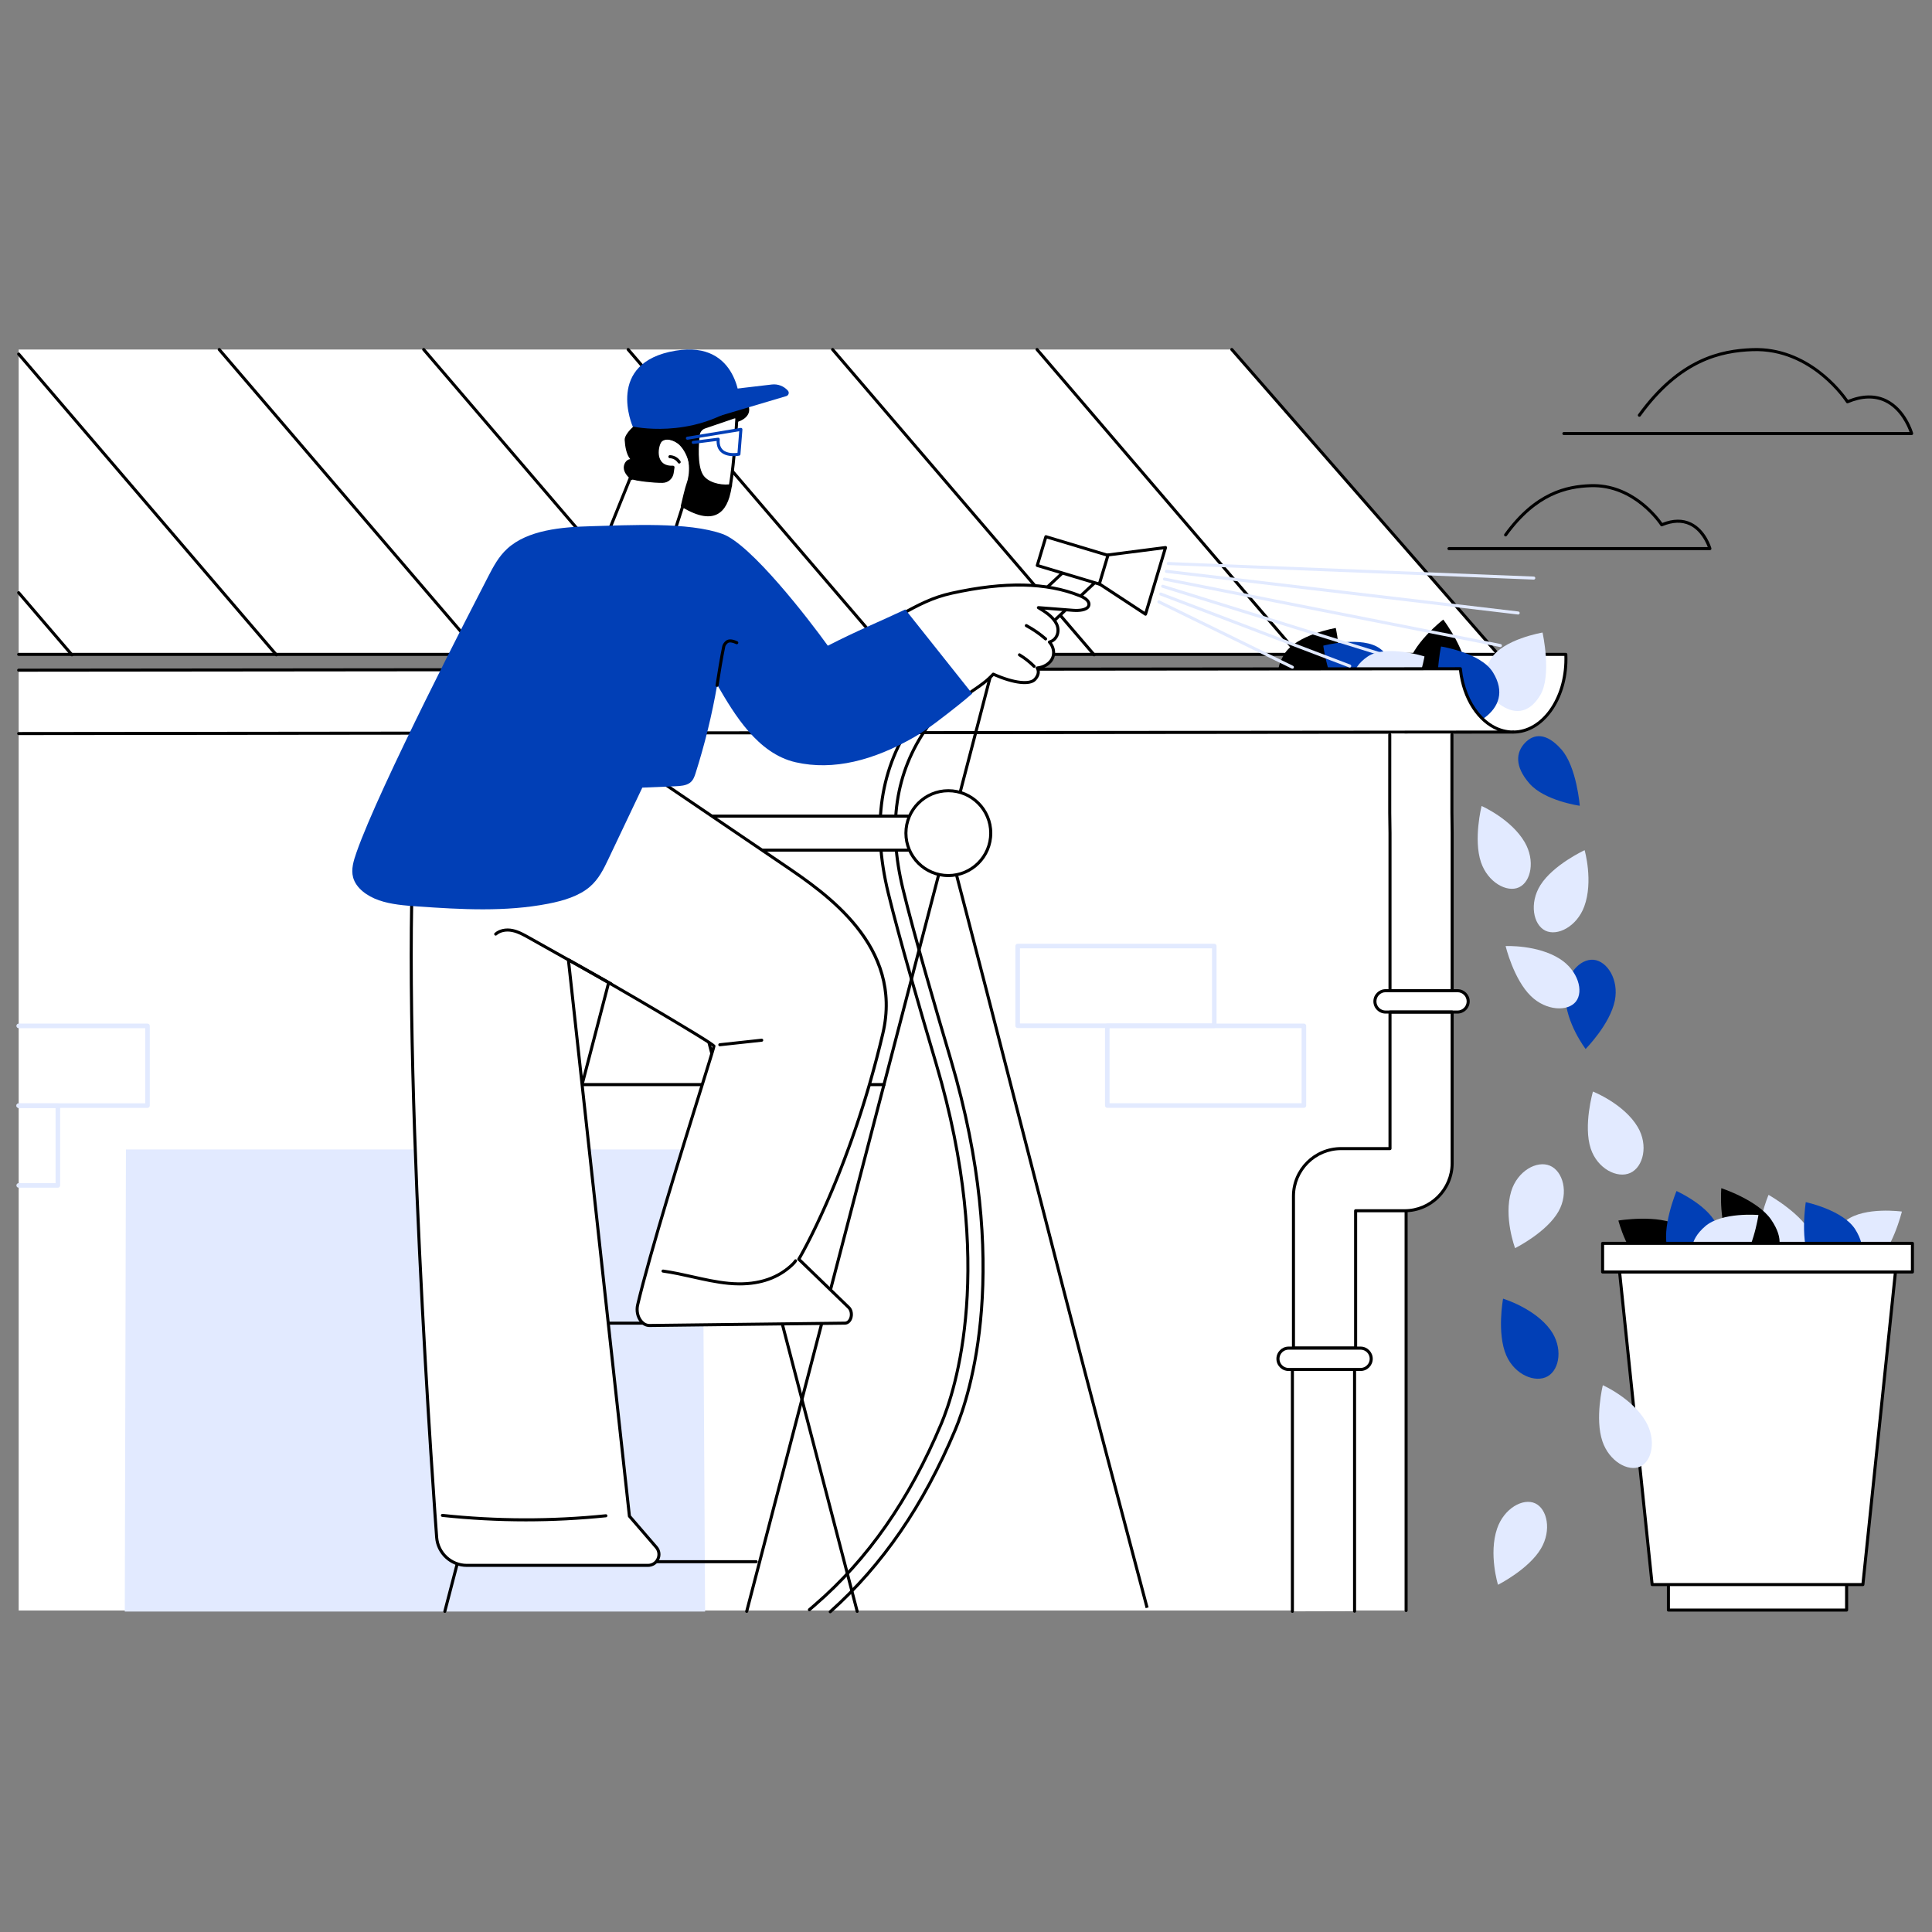<svg xmlns="http://www.w3.org/2000/svg" xmlns:xlink="http://www.w3.org/1999/xlink" width="500" zoomAndPan="magnify" viewBox="0 0 375 375" height="500" preserveAspectRatio="xMidYMid meet" version="1.0"><rect x="0" y="0" width="375" height="375" fill="#808080" stroke="none"/><defs><clipPath id="4c38807074"><path d="M 311 241 L 371.434 241 L 371.434 247 L 311 247 Z M 311 241 " clip-rule="nonzero"/></clipPath><clipPath id="b8de420020"><path d="M 310 241 L 371.434 241 L 371.434 248 L 310 248 Z M 310 241 " clip-rule="nonzero"/></clipPath><clipPath id="7a4e1e91f9"><path d="M 3.184 142 L 273 142 L 273 313 L 3.184 313 Z M 3.184 142 " clip-rule="nonzero"/></clipPath><clipPath id="28ae1305f4"><path d="M 3.184 214 L 12 214 L 12 231 L 3.184 231 Z M 3.184 214 " clip-rule="nonzero"/></clipPath><clipPath id="f0573b27ea"><path d="M 3.184 198 L 30 198 L 30 216 L 3.184 216 Z M 3.184 198 " clip-rule="nonzero"/></clipPath><clipPath id="a52a288408"><path d="M 3.184 67 L 292 67 L 292 128 L 3.184 128 Z M 3.184 67 " clip-rule="nonzero"/></clipPath><clipPath id="147bd4234d"><path d="M 3.184 68 L 54 68 L 54 128 L 3.184 128 Z M 3.184 68 " clip-rule="nonzero"/></clipPath><clipPath id="c6eea149bd"><path d="M 3.184 114 L 15 114 L 15 128 L 3.184 128 Z M 3.184 114 " clip-rule="nonzero"/></clipPath><clipPath id="a38832dd27"><path d="M 3.184 126 L 305 126 L 305 143 L 3.184 143 Z M 3.184 126 " clip-rule="nonzero"/></clipPath><clipPath id="5520f322bb"><path d="M 3.184 129 L 294 129 L 294 143 L 3.184 143 Z M 3.184 129 " clip-rule="nonzero"/></clipPath><clipPath id="122c3597bc"><path d="M 156 122 L 197 122 L 197 313.465 L 156 313.465 Z M 156 122 " clip-rule="nonzero"/></clipPath><clipPath id="c9b9c13f36"><path d="M 144 129 L 194 129 L 194 313.465 L 144 313.465 Z M 144 129 " clip-rule="nonzero"/></clipPath><clipPath id="a42c90c7d9"><path d="M 86 138 L 132 138 L 132 313.465 L 86 313.465 Z M 86 138 " clip-rule="nonzero"/></clipPath><clipPath id="d3ecfec22a"><path d="M 129 172 L 167 172 L 167 313.465 L 129 313.465 Z M 129 172 " clip-rule="nonzero"/></clipPath><clipPath id="e35041f990"><path d="M 250 265 L 264 265 L 264 313.465 L 250 313.465 Z M 250 265 " clip-rule="nonzero"/></clipPath><clipPath id="e30de1b2e0"><path d="M 303 67 L 371.434 67 L 371.434 85 L 303 85 Z M 303 67 " clip-rule="nonzero"/></clipPath></defs><path fill="#e2eaff" d="M 363.672 245.539 C 360.078 248.207 357.598 247.223 356.141 244.82 C 354.684 242.418 354.801 239.508 358.395 236.84 C 361.988 234.176 369.156 235.164 369.156 235.164 C 369.156 235.164 367.266 242.871 363.672 245.539 " fill-opacity="1" fill-rule="nonzero"/><path fill="#e2eaff" d="M 351.797 239.988 C 353.398 244.168 351.785 246.293 349.078 247.051 C 346.371 247.809 343.602 246.914 342 242.734 C 340.395 238.559 343.277 231.922 343.277 231.922 C 343.277 231.922 350.191 235.812 351.797 239.988 " fill-opacity="1" fill-rule="nonzero"/><path fill="#000000" d="M 325.855 237.926 C 329.695 240.223 329.723 242.918 328.039 245.219 C 326.355 247.52 323.602 248.555 319.762 246.258 C 315.918 243.961 314.129 236.902 314.129 236.902 C 314.129 236.902 322.016 235.629 325.855 237.926 " fill-opacity="1" fill-rule="nonzero"/><path fill="#000000" d="M 343.793 236.754 C 346.375 240.562 345.586 243.039 343.457 244.402 C 341.328 245.766 338.672 245.496 336.09 241.688 C 333.504 237.883 334.105 230.625 334.105 230.625 C 334.105 230.625 341.207 232.949 343.793 236.754 " fill-opacity="1" fill-rule="nonzero"/><path fill="#013fb6" d="M 333.398 238.215 C 334.801 242.293 333.145 244.742 330.48 245.941 C 327.816 247.145 325.148 246.645 323.746 242.566 C 322.348 238.488 325.41 231.176 325.41 231.176 C 325.41 231.176 332 234.133 333.398 238.215 " fill-opacity="1" fill-rule="nonzero"/><path fill="#e2eaff" d="M 336.93 246.316 C 333.676 249.117 331.168 248.27 329.527 245.977 C 327.887 243.684 327.734 240.812 330.988 238.012 C 334.242 235.211 341.312 235.832 341.312 235.832 C 341.312 235.832 340.184 243.516 336.93 246.316 " fill-opacity="1" fill-rule="nonzero"/><path fill="#013fb6" d="M 360.121 238.648 C 362.492 242.438 361.445 245.266 359.09 247.062 C 356.738 248.859 353.973 248.945 351.602 245.156 C 349.23 241.367 350.5 233.336 350.5 233.336 C 350.5 233.336 357.75 234.859 360.121 238.648 " fill-opacity="1" fill-rule="nonzero"/><path fill="#ffffff" d="M 358.426 312.516 L 323.84 312.516 L 323.84 304.445 L 358.426 304.445 L 358.426 312.516 " fill-opacity="1" fill-rule="nonzero"/><path fill="#000000" d="M 324.133 312.219 L 358.129 312.219 L 358.129 304.738 L 324.133 304.738 Z M 358.426 312.809 L 323.84 312.809 C 323.676 312.809 323.543 312.676 323.543 312.516 L 323.543 304.445 C 323.543 304.281 323.676 304.148 323.84 304.148 L 358.426 304.148 C 358.59 304.148 358.723 304.281 358.723 304.445 L 358.723 312.516 C 358.723 312.676 358.59 312.809 358.426 312.809 " fill-opacity="1" fill-rule="nonzero"/><path fill="#ffffff" d="M 367.906 246.891 L 314.359 246.891 L 320.68 307.562 L 361.586 307.562 L 367.906 246.891 " fill-opacity="1" fill-rule="nonzero"/><path fill="#000000" d="M 320.945 307.27 L 361.32 307.27 L 367.574 247.188 L 314.688 247.188 Z M 361.586 307.859 L 320.68 307.859 C 320.527 307.859 320.402 307.746 320.387 307.594 L 314.066 246.922 C 314.059 246.84 314.086 246.754 314.141 246.695 C 314.199 246.629 314.277 246.594 314.359 246.594 L 367.906 246.594 C 367.988 246.594 368.066 246.629 368.125 246.695 C 368.18 246.754 368.207 246.84 368.199 246.922 L 361.879 307.594 C 361.863 307.746 361.738 307.859 361.586 307.859 " fill-opacity="1" fill-rule="nonzero"/><g clip-path="url(#4c38807074)"><path fill="#ffffff" d="M 371.199 246.891 L 311.066 246.891 L 311.066 241.34 L 371.199 241.34 L 371.199 246.891 " fill-opacity="1" fill-rule="nonzero"/></g><g clip-path="url(#b8de420020)"><path fill="#000000" d="M 311.359 246.594 L 370.906 246.594 L 370.906 241.633 L 311.359 241.633 Z M 371.199 247.188 L 311.066 247.188 C 310.902 247.188 310.77 247.055 310.77 246.891 L 310.77 241.34 C 310.77 241.176 310.902 241.043 311.066 241.043 L 371.199 241.043 C 371.363 241.043 371.496 241.176 371.496 241.34 L 371.496 246.891 C 371.496 247.055 371.363 247.188 371.199 247.188 " fill-opacity="1" fill-rule="nonzero"/></g><g clip-path="url(#7a4e1e91f9)"><path fill="#ffffff" d="M 272.922 312.598 L 3.625 312.598 L 3.625 142.383 L 272.922 142.383 L 272.922 312.598 " fill-opacity="1" fill-rule="nonzero"/></g><path fill="#000000" d="M 272.922 312.891 C 272.758 312.891 272.629 312.758 272.629 312.598 L 272.629 142.383 C 272.629 142.219 272.758 142.086 272.922 142.086 C 273.086 142.086 273.219 142.219 273.219 142.383 L 273.219 312.598 C 273.219 312.758 273.086 312.891 272.922 312.891 " fill-opacity="1" fill-rule="nonzero"/><path fill="#e2eaff" d="M 215.367 214.145 L 252.645 214.145 L 252.645 199.562 L 215.367 199.562 Z M 253.09 215.031 L 214.926 215.031 C 214.68 215.031 214.48 214.832 214.48 214.586 L 214.48 199.121 C 214.48 198.875 214.68 198.676 214.926 198.676 L 253.09 198.676 C 253.332 198.676 253.531 198.875 253.531 199.121 L 253.531 214.586 C 253.531 214.832 253.332 215.031 253.09 215.031 " fill-opacity="1" fill-rule="nonzero"/><path fill="#e2eaff" d="M 197.969 198.648 L 235.246 198.648 L 235.246 184.07 L 197.969 184.07 Z M 235.688 199.535 L 197.523 199.535 C 197.281 199.535 197.082 199.336 197.082 199.09 L 197.082 183.625 C 197.082 183.379 197.281 183.184 197.523 183.184 L 235.688 183.184 C 235.934 183.184 236.133 183.379 236.133 183.625 L 236.133 199.09 C 236.133 199.336 235.934 199.535 235.688 199.535 " fill-opacity="1" fill-rule="nonzero"/><g clip-path="url(#28ae1305f4)"><path fill="#e2eaff" d="M 11.23 230.531 L 3.625 230.531 C 3.383 230.531 3.184 230.336 3.184 230.09 C 3.184 229.848 3.383 229.648 3.625 229.648 L 10.789 229.648 L 10.789 215.066 L 3.625 215.066 C 3.383 215.066 3.184 214.867 3.184 214.625 C 3.184 214.379 3.383 214.18 3.625 214.18 L 11.23 214.18 C 11.477 214.18 11.672 214.379 11.672 214.625 L 11.672 230.09 C 11.672 230.336 11.477 230.531 11.23 230.531 " fill-opacity="1" fill-rule="nonzero"/></g><g clip-path="url(#f0573b27ea)"><path fill="#e2eaff" d="M 28.633 215.039 L 3.625 215.039 C 3.383 215.039 3.184 214.84 3.184 214.594 C 3.184 214.348 3.383 214.152 3.625 214.152 L 28.188 214.152 L 28.188 199.57 L 3.625 199.57 C 3.383 199.57 3.184 199.375 3.184 199.129 C 3.184 198.883 3.383 198.684 3.625 198.684 L 28.633 198.684 C 28.875 198.684 29.074 198.883 29.074 199.129 L 29.074 214.594 C 29.074 214.84 28.875 215.039 28.633 215.039 " fill-opacity="1" fill-rule="nonzero"/></g><path fill="#e2eaff" d="M 136.859 312.801 L 24.219 312.801 L 24.445 223.105 L 136.352 223.105 L 136.859 312.801 " fill-opacity="1" fill-rule="nonzero"/><g clip-path="url(#a52a288408)"><path fill="#ffffff" d="M 239.094 67.84 L 291.016 127.016 L 3.625 127.016 L 3.625 67.84 L 239.094 67.84 " fill-opacity="1" fill-rule="nonzero"/></g><path fill="#000000" d="M 4.398 133.207 C 4.238 133.207 4.105 133.078 4.102 132.914 C 4.102 132.75 4.234 132.617 4.398 132.617 L 293.5 130.555 L 238.871 68.035 C 238.766 67.91 238.777 67.723 238.898 67.617 C 239.023 67.508 239.211 67.523 239.316 67.645 L 294.367 130.652 C 294.445 130.738 294.465 130.863 294.418 130.969 C 294.367 131.074 294.266 131.141 294.148 131.141 L 4.402 133.207 C 4.398 133.207 4.398 133.207 4.398 133.207 " fill-opacity="1" fill-rule="nonzero"/><path fill="#000000" d="M 252.059 127.398 C 251.973 127.398 251.891 127.363 251.832 127.293 L 201.066 68.031 C 200.961 67.906 200.973 67.723 201.098 67.613 C 201.223 67.508 201.406 67.523 201.516 67.648 L 252.281 126.91 C 252.391 127.035 252.375 127.219 252.25 127.328 C 252.195 127.371 252.125 127.398 252.059 127.398 " fill-opacity="1" fill-rule="nonzero"/><path fill="#000000" d="M 212.375 127.398 C 212.289 127.398 212.207 127.363 212.148 127.293 L 161.383 68.031 C 161.273 67.906 161.289 67.723 161.414 67.613 C 161.539 67.508 161.727 67.523 161.832 67.648 L 212.598 126.91 C 212.703 127.035 212.691 127.219 212.566 127.328 C 212.512 127.371 212.441 127.398 212.375 127.398 " fill-opacity="1" fill-rule="nonzero"/><path fill="#000000" d="M 172.688 127.398 C 172.605 127.398 172.523 127.363 172.465 127.293 L 121.695 68.031 C 121.59 67.906 121.605 67.723 121.73 67.613 C 121.852 67.508 122.039 67.523 122.148 67.648 L 172.914 126.91 C 173.02 127.035 173.008 127.219 172.883 127.328 C 172.824 127.371 172.758 127.398 172.688 127.398 " fill-opacity="1" fill-rule="nonzero"/><path fill="#000000" d="M 133.004 127.398 C 132.922 127.398 132.84 127.363 132.781 127.293 L 82.016 68.031 C 81.906 67.906 81.922 67.723 82.047 67.613 C 82.168 67.508 82.355 67.523 82.461 67.648 L 133.23 126.91 C 133.336 127.035 133.32 127.219 133.195 127.328 C 133.141 127.371 133.074 127.398 133.004 127.398 " fill-opacity="1" fill-rule="nonzero"/><path fill="#000000" d="M 93.32 127.398 C 93.238 127.398 93.156 127.363 93.098 127.293 L 42.328 68.031 C 42.223 67.906 42.238 67.723 42.363 67.613 C 42.484 67.508 42.672 67.523 42.777 67.648 L 93.547 126.91 C 93.652 127.035 93.637 127.219 93.512 127.328 C 93.457 127.371 93.391 127.398 93.32 127.398 " fill-opacity="1" fill-rule="nonzero"/><g clip-path="url(#147bd4234d)"><path fill="#000000" d="M 53.637 127.398 C 53.555 127.398 53.473 127.363 53.414 127.293 L 3.402 68.914 C 3.293 68.789 3.309 68.602 3.434 68.496 C 3.559 68.391 3.742 68.406 3.848 68.527 L 53.863 126.91 C 53.969 127.035 53.953 127.219 53.828 127.328 C 53.773 127.371 53.707 127.398 53.637 127.398 " fill-opacity="1" fill-rule="nonzero"/></g><g clip-path="url(#c6eea149bd)"><path fill="#000000" d="M 13.953 127.398 C 13.871 127.398 13.789 127.363 13.73 127.293 L 3.402 115.238 C 3.293 115.113 3.309 114.926 3.434 114.82 C 3.559 114.715 3.742 114.73 3.848 114.852 L 14.176 126.91 C 14.285 127.035 14.27 127.219 14.145 127.328 C 14.09 127.371 14.02 127.398 13.953 127.398 " fill-opacity="1" fill-rule="nonzero"/></g><path fill="#ffffff" d="M 283.387 127.016 L 303.926 127.016 C 303.941 127.316 303.949 127.621 303.949 127.926 C 303.949 135.75 299.652 142.09 293.969 142.09 L 293.656 142.09 C 288.434 142.09 284.121 136.738 283.453 129.801 L 283.387 127.016 " fill-opacity="1" fill-rule="nonzero"/><g clip-path="url(#a38832dd27)"><path fill="#000000" d="M 293.742 142.387 C 293.578 142.387 293.445 142.254 293.445 142.09 C 293.445 141.926 293.578 141.793 293.742 141.793 C 299.207 141.793 303.652 135.574 303.652 127.926 C 303.652 127.723 303.648 127.516 303.645 127.312 L 3.625 127.312 C 3.461 127.312 3.328 127.18 3.328 127.016 C 3.328 126.852 3.461 126.723 3.625 126.723 L 303.926 126.723 C 304.086 126.723 304.215 126.844 304.223 127.004 C 304.234 127.309 304.242 127.621 304.242 127.926 C 304.242 135.898 299.531 142.387 293.742 142.387 " fill-opacity="1" fill-rule="nonzero"/></g><path fill="#e2eaff" d="M 298.945 134.961 C 296.629 138.789 293.648 138.594 291.008 136.641 C 288.367 134.691 287.062 131.727 289.383 127.898 C 291.703 124.07 299.406 122.777 299.406 122.777 C 299.406 122.777 301.266 131.133 298.945 134.961 " fill-opacity="1" fill-rule="nonzero"/><path fill="#000000" d="M 258.812 134.074 C 256.496 137.902 253.516 137.707 250.875 135.754 C 248.23 133.805 246.93 130.84 249.25 127.012 C 251.57 123.184 259.273 121.891 259.273 121.891 C 259.273 121.891 261.133 130.246 258.812 134.074 " fill-opacity="1" fill-rule="nonzero"/><path fill="#000000" d="M 284.613 131.406 C 284.07 135.973 281.32 137.254 278.172 136.797 C 275.02 136.344 272.664 134.32 273.207 129.754 C 273.75 125.188 280.137 120.258 280.137 120.258 C 280.137 120.258 285.156 126.84 284.613 131.406 " fill-opacity="1" fill-rule="nonzero"/><path fill="#013fb6" d="M 267.879 125.91 C 271.332 128.492 271.133 131.785 269.352 134.688 C 267.566 137.59 264.871 139.012 261.422 136.422 C 257.969 133.84 256.848 125.324 256.848 125.324 C 256.848 125.324 264.426 123.324 267.879 125.91 " fill-opacity="1" fill-rule="nonzero"/><path fill="#e2eaff" d="M 271.469 138.273 C 267.914 140.684 265.281 139.133 263.617 136.141 C 261.957 133.152 261.895 129.855 265.449 127.445 C 269.008 125.035 276.492 127.414 276.492 127.414 C 276.492 127.414 275.023 135.867 271.469 138.273 " fill-opacity="1" fill-rule="nonzero"/><path fill="#013fb6" d="M 289.773 130.488 C 292.129 134.289 290.855 137.273 288.234 139.254 C 285.613 141.234 282.633 141.465 280.277 137.664 C 277.926 133.863 279.703 125.484 279.703 125.484 C 279.703 125.484 287.418 126.688 289.773 130.488 " fill-opacity="1" fill-rule="nonzero"/><path fill="#013fb6" d="M 296.875 152.086 C 293.934 148.723 294.262 146.027 295.98 144.211 C 297.695 142.391 300.152 142.133 303.094 145.5 C 306.035 148.863 306.633 156.398 306.633 156.398 C 306.633 156.398 299.816 155.453 296.875 152.086 " fill-opacity="1" fill-rule="nonzero"/><g clip-path="url(#5520f322bb)"><path fill="#ffffff" d="M 3.625 142.383 L 293.656 142.09 C 288.434 142.09 284.121 136.738 283.453 129.801 L 3.625 130.082 L 3.625 142.383 " fill-opacity="1" fill-rule="nonzero"/><path fill="#000000" d="M 3.625 142.68 C 3.461 142.68 3.328 142.547 3.328 142.383 C 3.328 142.219 3.461 142.086 3.625 142.086 L 290.672 141.797 C 286.809 140.242 283.809 135.734 283.188 130.098 L 3.625 130.379 C 3.461 130.379 3.328 130.246 3.328 130.082 C 3.328 129.922 3.461 129.789 3.625 129.789 L 283.457 129.504 C 283.617 129.504 283.746 129.633 283.75 129.793 C 283.75 129.797 283.75 129.797 283.75 129.801 C 284.418 136.641 288.672 141.793 293.656 141.793 C 293.82 141.793 293.953 141.926 293.953 142.09 C 293.953 142.254 293.82 142.387 293.656 142.387 L 3.625 142.68 " fill-opacity="1" fill-rule="nonzero"/></g><g clip-path="url(#122c3597bc)"><path fill="#000000" d="M 161.148 313.137 C 161.066 313.137 160.984 313.102 160.926 313.039 C 160.816 312.918 160.828 312.73 160.949 312.621 C 171.059 303.602 178.977 292.066 185.16 277.359 C 187.957 270.707 196.152 245.887 184.258 205.727 C 181.297 195.738 177.117 181.445 174.988 172.684 C 171.953 160.211 173.5 149.848 179.711 141.004 C 183.676 135.359 188.859 129.938 194.707 125.328 L 195.637 124.598 L 194.176 122.742 L 193.246 123.473 C 187.219 128.223 181.871 133.816 177.777 139.645 C 171.148 149.078 169.488 160.07 172.691 173.242 C 174.832 182.055 179.023 196.383 181.992 206.398 C 193.664 245.805 185.699 269.973 182.98 276.441 C 176.75 291.27 168.711 302.805 158.414 311.703 L 157.297 312.668 C 157.172 312.773 156.984 312.762 156.879 312.637 C 156.773 312.516 156.785 312.328 156.91 312.223 L 158.027 311.254 C 168.254 302.418 176.242 290.957 182.438 276.215 C 185.137 269.789 193.043 245.785 181.426 206.566 C 178.457 196.547 174.262 182.207 172.117 173.383 C 168.871 160.031 170.562 148.887 177.293 139.305 C 181.418 133.43 186.809 127.793 192.879 123.008 L 194.039 122.094 C 194.102 122.047 194.18 122.023 194.258 122.031 C 194.336 122.039 194.406 122.082 194.453 122.141 L 196.285 124.461 C 196.383 124.59 196.363 124.777 196.234 124.879 L 195.074 125.793 C 189.27 130.367 184.125 135.746 180.195 141.344 C 174.086 150.039 172.57 160.246 175.562 172.543 C 177.691 181.293 181.867 195.578 184.824 205.559 C 196.777 245.906 188.52 270.891 185.707 277.586 C 179.488 292.379 171.52 303.98 161.344 313.062 C 161.289 313.113 161.219 313.137 161.148 313.137 " fill-opacity="1" fill-rule="nonzero"/></g><path fill="#ffffff" d="M 133.711 161.711 C 133.711 166.258 130.023 169.945 125.477 169.945 C 120.93 169.945 117.242 166.258 117.242 161.711 C 117.242 157.164 120.93 153.477 125.477 153.477 C 130.023 153.477 133.711 157.164 133.711 161.711 " fill-opacity="1" fill-rule="nonzero"/><path fill="#000000" d="M 125.477 153.773 C 121.098 153.773 117.535 157.332 117.535 161.711 C 117.535 166.09 121.098 169.648 125.477 169.648 C 129.852 169.648 133.414 166.09 133.414 161.711 C 133.414 157.332 129.852 153.773 125.477 153.773 Z M 125.477 170.242 C 120.773 170.242 116.945 166.414 116.945 161.711 C 116.945 157.008 120.773 153.184 125.477 153.184 C 130.18 153.184 134.004 157.008 134.004 161.711 C 134.004 166.414 130.18 170.242 125.477 170.242 " fill-opacity="1" fill-rule="nonzero"/><g clip-path="url(#c9b9c13f36)"><path fill="#000000" d="M 144.938 313.059 C 144.91 313.059 144.887 313.055 144.859 313.047 C 144.703 313.008 144.609 312.844 144.648 312.688 L 192.449 129.266 C 192.492 129.109 192.652 129.016 192.809 129.055 C 192.969 129.098 193.062 129.258 193.02 129.414 L 145.223 312.836 C 145.188 312.969 145.066 313.059 144.938 313.059 " fill-opacity="1" fill-rule="nonzero"/></g><g clip-path="url(#a42c90c7d9)"><path fill="#000000" d="M 86.34 313.059 C 86.316 313.059 86.289 313.055 86.266 313.047 C 86.105 313.008 86.012 312.844 86.055 312.688 L 131.285 139.125 C 131.328 138.965 131.488 138.871 131.645 138.914 C 131.805 138.953 131.898 139.117 131.855 139.273 L 86.625 312.836 C 86.59 312.969 86.473 313.059 86.34 313.059 " fill-opacity="1" fill-rule="nonzero"/></g><g clip-path="url(#d3ecfec22a)"><path fill="#000000" d="M 166.379 313.059 C 166.246 313.059 166.129 312.969 166.094 312.836 L 129.645 172.98 C 129.605 172.824 129.699 172.66 129.855 172.621 C 130.016 172.578 130.176 172.672 130.215 172.832 L 166.664 312.688 C 166.707 312.844 166.613 313.008 166.453 313.047 C 166.426 313.055 166.402 313.059 166.379 313.059 " fill-opacity="1" fill-rule="nonzero"/></g><path fill="#000000" d="M 222.367 312.145 C 222.367 312.145 217.848 295.078 214.637 282.902 C 208.836 260.918 203.281 239.305 197.906 218.398 C 193.328 200.574 188.59 182.145 183.785 163.82 C 183.742 163.66 183.84 163.5 183.996 163.457 C 184.152 163.418 184.316 163.512 184.355 163.668 C 189.16 181.996 193.898 200.426 198.48 218.254 C 203.852 239.156 209.406 260.77 215.207 282.75 C 218.418 294.926 222.938 311.992 222.938 311.992 L 222.367 312.145 " fill-opacity="1" fill-rule="nonzero"/><path fill="#ffffff" d="M 178.797 165.012 L 126.805 165.012 C 124.98 165.012 123.504 163.535 123.504 161.711 C 123.504 159.887 124.98 158.41 126.805 158.41 L 178.797 158.41 C 180.621 158.41 182.098 159.887 182.098 161.711 C 182.098 163.535 180.621 165.012 178.797 165.012 " fill-opacity="1" fill-rule="nonzero"/><path fill="#000000" d="M 126.805 158.707 C 125.148 158.707 123.797 160.055 123.797 161.711 C 123.797 163.371 125.148 164.719 126.805 164.719 L 178.797 164.719 C 180.453 164.719 181.805 163.371 181.805 161.711 C 181.805 160.055 180.453 158.707 178.797 158.707 Z M 178.797 165.309 L 126.805 165.309 C 124.82 165.309 123.207 163.695 123.207 161.711 C 123.207 159.727 124.82 158.113 126.805 158.113 L 178.797 158.113 C 180.781 158.113 182.395 159.727 182.395 161.711 C 182.395 163.695 180.781 165.309 178.797 165.309 " fill-opacity="1" fill-rule="nonzero"/><path fill="#ffffff" d="M 192.305 161.711 C 192.305 166.258 188.621 169.945 184.07 169.945 C 179.523 169.945 175.836 166.258 175.836 161.711 C 175.836 157.164 179.523 153.477 184.07 153.477 C 188.621 153.477 192.305 157.164 192.305 161.711 " fill-opacity="1" fill-rule="nonzero"/><path fill="#000000" d="M 184.07 153.773 C 179.695 153.773 176.133 157.332 176.133 161.711 C 176.133 166.09 179.695 169.648 184.07 169.648 C 188.449 169.648 192.008 166.09 192.008 161.711 C 192.008 157.332 188.449 153.773 184.07 153.773 Z M 184.07 170.242 C 179.367 170.242 175.543 166.414 175.543 161.711 C 175.543 157.008 179.367 153.184 184.07 153.184 C 188.773 153.184 192.602 157.008 192.602 161.711 C 192.602 166.414 188.773 170.242 184.07 170.242 " fill-opacity="1" fill-rule="nonzero"/><path fill="#000000" d="M 171.598 210.816 L 112.984 210.816 C 112.82 210.816 112.688 210.684 112.688 210.52 C 112.688 210.355 112.82 210.223 112.984 210.223 L 171.598 210.223 C 171.762 210.223 171.895 210.355 171.895 210.52 C 171.895 210.684 171.762 210.816 171.598 210.816 " fill-opacity="1" fill-rule="nonzero"/><path fill="#000000" d="M 159.188 257.117 L 100.57 257.117 C 100.41 257.117 100.277 256.984 100.277 256.824 C 100.277 256.66 100.41 256.527 100.57 256.527 L 159.188 256.527 C 159.352 256.527 159.48 256.66 159.48 256.824 C 159.48 256.984 159.352 257.117 159.188 257.117 " fill-opacity="1" fill-rule="nonzero"/><path fill="#000000" d="M 146.773 303.422 L 88.16 303.422 C 87.996 303.422 87.863 303.289 87.863 303.125 C 87.863 302.961 87.996 302.832 88.16 302.832 L 146.773 302.832 C 146.938 302.832 147.07 302.961 147.07 303.125 C 147.07 303.289 146.938 303.422 146.773 303.422 " fill-opacity="1" fill-rule="nonzero"/><path fill="#000000" d="M 131.113 81.328 C 131.113 81.328 140.043 72.512 143.824 76.516 C 147.855 80.785 142.984 81.941 142.984 81.941 C 142.984 81.941 143.957 84.75 139.691 83.887 C 138.781 83.703 134.965 84.883 134.09 84.648 C 130.879 83.781 131.113 81.328 131.113 81.328 " fill-opacity="1" fill-rule="nonzero"/><path fill="#000000" d="M 141.574 96.512 C 141.758 95.898 141.93 95.109 142.082 94.211 C 142.102 94.098 142.008 93.996 141.891 94.012 C 139.914 94.242 137.211 94.223 136.219 92.598 C 134.578 89.918 135.68 83.234 135.68 83.234 L 142.723 80.824 L 130.844 81.199 C 130.844 81.199 120.777 89.375 128.891 95.938 C 137.004 102.496 140.352 100.547 141.574 96.512 " fill-opacity="1" fill-rule="nonzero"/><path fill="#ffffff" d="M 136.199 92.297 C 137.195 93.926 139.84 94.543 141.766 94.289 C 142.566 89.43 143.047 80.91 143.047 80.91 L 142.48 80.93 L 136.754 82.887 C 136.082 83.117 135.605 83.711 135.527 84.414 C 135.301 86.391 135.031 90.391 136.199 92.297 " fill-opacity="1" fill-rule="nonzero"/><path fill="#000000" d="M 142.535 81.223 L 136.852 83.168 C 136.289 83.359 135.887 83.859 135.82 84.445 C 135.629 86.137 135.305 90.273 136.449 92.141 C 137.32 93.562 139.656 94.195 141.508 94.023 C 142.191 89.742 142.637 82.785 142.734 81.215 Z M 140.887 94.641 C 139.008 94.641 136.859 93.945 135.945 92.449 C 134.75 90.5 134.984 86.555 135.23 84.383 C 135.324 83.57 135.883 82.871 136.66 82.605 L 142.387 80.648 C 142.414 80.637 142.441 80.633 142.473 80.633 L 143.035 80.613 C 143.125 80.609 143.199 80.645 143.258 80.703 C 143.316 80.762 143.348 80.844 143.34 80.926 C 143.336 81.012 142.852 89.516 142.055 94.34 C 142.035 94.469 141.93 94.566 141.801 94.582 C 141.512 94.621 141.203 94.641 140.887 94.641 " fill-opacity="1" fill-rule="nonzero"/><path fill="#000000" d="M 122.328 89.117 C 121.461 89.199 120.934 90.234 121.102 91.094 C 121.27 91.949 121.926 92.625 122.613 93.164 C 123.668 94 124.875 94.637 126.145 95.086 C 126.93 95.359 127.789 95.562 128.586 95.324 C 129.562 95.027 130.227 94.133 130.754 93.254 C 131.879 91.363 132.695 89.293 133.16 87.141 C 133.363 86.203 133.48 85.152 132.973 84.34 C 132.383 83.395 131.16 83.09 130.051 82.977 C 127.609 82.73 126.578 81.109 124.258 81.91 C 123.336 82.227 121.191 84.207 121.25 85.395 C 121.316 86.609 121.574 88.219 122.328 89.117 " fill-opacity="1" fill-rule="nonzero"/><path fill="#ffffff" d="M 117.402 103.555 C 117.402 103.555 122.723 108.211 131.109 104.395 C 130.656 104.594 132.73 95.195 133.293 93.754 C 133.855 92.312 134.227 88.559 132.211 86.543 C 130.914 85.242 128.539 84.609 127.855 86.438 C 127.172 88.27 127.441 90.824 130.629 90.691 L 130.465 91.789 C 130.324 92.727 129.523 93.422 128.574 93.43 C 126.664 93.445 123.664 93.398 122.812 92.988 L 117.402 103.555 " fill-opacity="1" fill-rule="nonzero"/><path fill="#000000" d="M 118.004 103.789 C 117.969 103.789 117.93 103.781 117.895 103.766 C 117.742 103.707 117.672 103.535 117.73 103.383 L 122.121 92.52 C 122.152 92.445 122.211 92.387 122.289 92.355 C 122.363 92.328 122.449 92.328 122.523 92.367 C 123.289 92.734 126.566 93.152 128.574 93.137 C 129.383 93.129 130.055 92.543 130.172 91.746 L 130.285 90.988 C 128.941 90.949 128.223 90.363 127.852 89.852 C 127.027 88.711 127.195 87.07 127.59 86.016 C 127.84 85.336 128.344 84.91 129.035 84.777 C 130.121 84.574 131.613 85.164 132.504 86.16 C 134.543 88.434 134.934 92.23 134.301 93.848 C 133.934 94.789 131.953 100.969 131.301 103 L 131.211 103.281 C 131.16 103.438 130.996 103.523 130.84 103.473 C 130.684 103.426 130.598 103.258 130.648 103.102 L 130.738 102.82 C 131.461 100.566 133.379 94.59 133.75 93.633 C 134.23 92.402 134.07 88.789 132.062 86.555 C 131.312 85.715 130.027 85.191 129.145 85.359 C 128.66 85.449 128.32 85.742 128.145 86.223 C 127.77 87.215 127.688 88.617 128.332 89.504 C 128.793 90.141 129.562 90.438 130.617 90.395 C 130.707 90.391 130.789 90.426 130.848 90.492 C 130.906 90.559 130.934 90.645 130.922 90.734 L 130.758 91.832 C 130.594 92.922 129.68 93.719 128.578 93.727 C 126.82 93.742 123.77 93.402 122.559 93.012 L 118.277 103.602 C 118.234 103.719 118.121 103.789 118.004 103.789 " fill-opacity="1" fill-rule="nonzero"/><path fill="#000000" d="M 131.832 89.977 C 131.734 89.977 131.637 89.926 131.582 89.836 C 131.25 89.312 130.637 88.957 130.02 88.941 C 129.855 88.934 129.727 88.797 129.73 88.637 C 129.738 88.473 129.871 88.344 130.035 88.348 C 130.859 88.375 131.645 88.824 132.082 89.523 C 132.168 89.66 132.125 89.844 131.988 89.93 C 131.941 89.961 131.883 89.977 131.832 89.977 " fill-opacity="1" fill-rule="nonzero"/><path fill="#013fb6" d="M 122.809 82.785 C 122.809 82.785 133.984 85.305 143.652 78.488 C 143.652 78.488 143.531 66.016 131.137 68.066 C 117.34 70.355 122.809 82.785 122.809 82.785 " fill-opacity="1" fill-rule="nonzero"/><path fill="#013fb6" d="M 133.293 76.574 L 137.414 81.402 L 152.621 76.883 C 153.082 76.746 153.246 76.176 152.926 75.82 C 152.141 74.938 150.977 74.492 149.805 74.633 L 133.293 76.574 " fill-opacity="1" fill-rule="nonzero"/><path fill="#ffffff" d="M 142.309 83.742 L 143.652 83.586 L 143.262 88.133 C 143.262 88.133 141.812 88.113 141.812 88.086 C 141.812 88.059 142.309 83.742 142.309 83.742 " fill-opacity="1" fill-rule="nonzero"/><path fill="#013fb6" d="M 142.406 88.539 C 141.648 88.539 140.641 88.398 139.93 87.762 C 139.363 87.254 139.082 86.527 139.094 85.59 L 134.59 86.164 C 134.434 86.184 134.281 86.07 134.262 85.906 C 134.242 85.746 134.355 85.598 134.52 85.578 L 139.367 84.961 C 139.461 84.949 139.547 84.977 139.609 85.039 C 139.676 85.102 139.707 85.191 139.699 85.277 C 139.621 86.195 139.832 86.883 140.324 87.324 C 141.16 88.07 142.602 87.973 143.148 87.898 L 143.48 83.699 L 133.477 85.348 C 133.312 85.375 133.164 85.266 133.137 85.105 C 133.109 84.945 133.219 84.793 133.383 84.766 L 143.758 83.055 C 143.848 83.039 143.938 83.066 144.008 83.129 C 144.074 83.188 144.109 83.277 144.102 83.371 L 143.719 88.18 C 143.711 88.309 143.613 88.418 143.484 88.445 C 143.441 88.453 143 88.539 142.406 88.539 " fill-opacity="1" fill-rule="nonzero"/><path fill="#ffffff" d="M 89.016 142.371 C 89.016 142.371 117.953 145.035 124.816 149.344 L 133.344 165.012 L 116.184 189.719 L 110.344 186.465 L 122.152 294.137 L 127.441 300.883 C 127.578 301.055 127.652 301.266 127.656 301.484 L 127.66 301.781 C 127.676 303.023 126.672 304.039 125.43 304.031 L 90.602 303.863 C 87.77 303.848 85.387 301.727 85.047 298.914 L 84.41 293.633 C 84.41 293.633 77.496 195.977 80.723 157.398 C 81.168 152.082 83.535 147.086 87.484 143.496 C 88.09 142.945 88.625 142.535 89.016 142.371 " fill-opacity="1" fill-rule="nonzero"/><path fill="#000000" d="M 102.078 295.297 C 96.652 295.297 91.227 295.008 85.84 294.43 C 85.676 294.414 85.559 294.27 85.578 294.105 C 85.594 293.945 85.742 293.828 85.902 293.844 C 96.406 294.969 107.062 294.992 117.57 293.914 C 117.734 293.898 117.879 294.016 117.895 294.18 C 117.91 294.34 117.793 294.488 117.629 294.504 C 112.469 295.031 107.273 295.297 102.078 295.297 " fill-opacity="1" fill-rule="nonzero"/><path fill="#000000" d="M 125.773 304.133 L 90.605 304.133 C 87.402 304.133 84.707 301.633 84.461 298.441 C 84.387 297.449 77.008 198.254 80.426 157.375 C 80.691 154.199 81.656 151.082 83.211 148.363 C 83.359 148.141 86.582 143.281 88.883 142.109 C 89.027 142.035 89.203 142.09 89.277 142.234 C 89.355 142.383 89.297 142.559 89.152 142.633 C 86.988 143.738 83.746 148.621 83.715 148.672 C 82.211 151.305 81.273 154.336 81.016 157.422 C 77.602 198.258 84.977 297.406 85.051 298.398 C 85.27 301.281 87.711 303.543 90.605 303.543 L 125.773 303.543 C 126.5 303.543 127.137 303.133 127.438 302.473 C 127.742 301.812 127.633 301.062 127.16 300.512 L 121.945 294.473 C 121.906 294.43 121.883 294.375 121.875 294.312 L 110.051 186.496 C 110.035 186.332 110.148 186.188 110.312 186.172 C 110.477 186.152 110.621 186.27 110.641 186.434 L 122.453 294.156 L 127.605 300.125 C 128.234 300.852 128.375 301.848 127.977 302.719 C 127.578 303.59 126.73 304.133 125.773 304.133 " fill-opacity="1" fill-rule="nonzero"/><path fill="#ffffff" d="M 124.816 149.344 L 87.938 155.637 C 85.352 165.559 100.133 180.762 100.133 180.762 C 100.133 180.762 138.57 202.574 138.586 203.027 C 138.602 203.602 127.156 238.887 123.77 253.258 C 123.297 255.273 124.5 257.328 126.121 257.277 L 164.195 256.934 C 165.461 256.891 165.727 254.645 164.668 253.711 L 155.047 244.41 C 155.047 244.41 164.926 227.91 171.359 200.605 C 175.215 184.23 161.32 174.008 152.246 167.953 L 124.816 149.344 " fill-opacity="1" fill-rule="nonzero"/><path fill="#000000" d="M 143.574 249.496 C 142.863 249.496 142.137 249.461 141.387 249.387 C 139.027 249.164 136.656 248.633 134.367 248.121 C 132.496 247.703 130.562 247.27 128.652 247.008 C 128.492 246.984 128.379 246.836 128.402 246.676 C 128.422 246.516 128.574 246.402 128.734 246.422 C 130.668 246.688 132.613 247.121 134.496 247.543 C 136.77 248.055 139.117 248.582 141.441 248.801 C 146.449 249.273 150.492 248.121 153.449 245.375 C 153.699 245.141 153.961 244.883 154.172 244.562 C 154.262 244.426 154.441 244.387 154.578 244.477 C 154.719 244.566 154.754 244.75 154.664 244.887 C 154.422 245.262 154.117 245.562 153.852 245.809 C 151.211 248.258 147.758 249.496 143.574 249.496 " fill-opacity="1" fill-rule="nonzero"/><path fill="#000000" d="M 139.715 203.082 C 139.566 203.082 139.438 202.969 139.422 202.816 C 139.402 202.656 139.52 202.508 139.684 202.492 L 147.82 201.609 C 147.98 201.594 148.129 201.711 148.145 201.871 C 148.16 202.035 148.047 202.18 147.883 202.195 L 139.746 203.078 C 139.734 203.078 139.727 203.082 139.715 203.082 " fill-opacity="1" fill-rule="nonzero"/><path fill="#000000" d="M 138.348 203.195 Z M 126.055 257.57 C 125.363 257.57 124.707 257.238 124.203 256.621 C 123.473 255.727 123.195 254.414 123.484 253.191 C 125.859 243.105 132.305 222.398 135.766 211.277 C 137.051 207.152 138.082 203.832 138.262 203.125 C 136.898 202.047 122.234 193.297 110.164 186.539 C 110.02 186.461 109.969 186.281 110.051 186.141 C 110.129 185.996 110.309 185.945 110.449 186.027 C 116.094 189.184 123.133 193.25 129.285 196.902 C 138.867 202.594 138.871 202.809 138.879 203.02 C 138.887 203.223 138.434 204.691 136.332 211.453 C 132.871 222.566 126.43 243.262 124.059 253.324 C 123.812 254.371 124.043 255.492 124.66 256.246 C 125.062 256.738 125.578 257 126.109 256.98 L 164 256.527 C 164.531 256.512 164.77 255.996 164.852 255.773 C 165.055 255.207 164.988 254.391 164.473 253.934 L 154.844 244.625 C 154.742 244.527 154.727 244.379 154.793 244.258 C 154.895 244.094 164.723 227.477 171.07 200.539 C 175.02 183.777 160.098 173.641 152.078 168.195 L 124.648 149.586 C 124.512 149.496 124.477 149.312 124.57 149.18 C 124.66 149.043 124.844 149.008 124.98 149.098 L 152.41 167.707 C 160.547 173.23 175.688 183.516 171.648 200.672 C 165.656 226.105 156.562 242.379 155.422 244.359 L 164.871 253.5 C 165.613 254.152 165.672 255.242 165.406 255.977 C 165.156 256.672 164.637 257.098 164.012 257.117 L 126.125 257.57 C 126.102 257.57 126.078 257.57 126.055 257.57 " fill-opacity="1" fill-rule="nonzero"/><path fill="#000000" d="M 118.598 191.25 C 118.551 191.25 118.5 191.238 118.453 191.215 L 102.484 182.242 C 101.512 181.695 100.508 181.129 99.414 180.906 C 98.242 180.664 97.121 180.895 96.406 181.527 C 96.285 181.633 96.098 181.621 95.992 181.5 C 95.883 181.379 95.895 181.191 96.02 181.082 C 96.867 180.332 98.184 180.047 99.535 180.324 C 100.715 180.57 101.762 181.156 102.777 181.727 L 118.746 190.699 C 118.887 190.777 118.938 190.957 118.855 191.102 C 118.801 191.195 118.703 191.25 118.598 191.25 " fill-opacity="1" fill-rule="nonzero"/><path fill="#ffffff" d="M 198.039 126.617 L 194.18 122.473 L 210.715 107.008 L 214.578 111.156 L 198.039 126.617 " fill-opacity="1" fill-rule="nonzero"/><path fill="#000000" d="M 194.594 122.484 L 198.055 126.199 L 214.164 111.141 L 210.703 107.426 Z M 198.039 126.914 C 198.035 126.914 198.035 126.914 198.031 126.914 C 197.953 126.91 197.879 126.875 197.824 126.82 L 193.961 122.672 C 193.852 122.551 193.855 122.367 193.977 122.254 L 210.516 106.793 C 210.574 106.738 210.652 106.711 210.727 106.715 C 210.805 106.715 210.879 106.75 210.934 106.809 L 214.797 110.953 C 214.906 111.074 214.902 111.258 214.781 111.371 L 198.242 126.832 C 198.188 126.887 198.113 126.914 198.039 126.914 " fill-opacity="1" fill-rule="nonzero"/><path fill="#ffffff" d="M 215.012 113.863 L 201.332 109.754 L 203.008 104.172 L 216.691 108.281 C 218.23 108.746 219.102 110.367 218.641 111.906 L 218.641 111.914 C 218.176 113.453 216.555 114.324 215.012 113.863 " fill-opacity="1" fill-rule="nonzero"/><path fill="#000000" d="M 201.699 109.555 L 215.098 113.578 C 215.766 113.781 216.477 113.711 217.09 113.379 C 217.707 113.047 218.156 112.496 218.355 111.828 C 218.773 110.441 217.984 108.98 216.605 108.566 L 203.207 104.539 Z M 215.855 114.281 C 215.547 114.281 215.234 114.238 214.93 114.145 L 201.246 110.035 C 201.09 109.988 201.004 109.824 201.051 109.668 L 202.727 104.086 C 202.75 104.012 202.801 103.949 202.867 103.91 C 202.938 103.875 203.02 103.867 203.094 103.891 L 216.773 108 C 218.469 108.508 219.43 110.301 218.926 111.992 C 218.676 112.816 218.125 113.492 217.371 113.898 C 216.898 114.152 216.379 114.281 215.855 114.281 " fill-opacity="1" fill-rule="nonzero"/><path fill="#ffffff" d="M 222.344 119.211 L 213.387 113.332 L 215.074 107.711 L 226.23 106.277 L 222.344 119.211 " fill-opacity="1" fill-rule="nonzero"/><path fill="#000000" d="M 213.734 113.203 L 222.176 118.746 L 225.812 106.629 L 215.301 107.98 Z M 222.344 119.508 C 222.289 119.508 222.23 119.492 222.184 119.461 L 213.223 113.578 C 213.117 113.508 213.066 113.371 213.102 113.246 L 214.793 107.625 C 214.824 107.512 214.922 107.43 215.039 107.418 L 226.191 105.984 C 226.289 105.973 226.387 106.012 226.453 106.086 C 226.52 106.164 226.539 106.266 226.512 106.363 L 222.629 119.297 C 222.602 119.387 222.535 119.457 222.445 119.488 C 222.414 119.504 222.379 119.508 222.344 119.508 " fill-opacity="1" fill-rule="nonzero"/><path fill="#e2eaff" d="M 297.703 112.5 C 297.699 112.5 297.695 112.5 297.691 112.5 L 226.75 109.676 C 226.586 109.672 226.461 109.535 226.469 109.371 C 226.473 109.207 226.613 109.082 226.773 109.086 L 297.715 111.91 C 297.879 111.914 298.004 112.051 297.996 112.215 C 297.992 112.375 297.859 112.5 297.703 112.5 " fill-opacity="1" fill-rule="nonzero"/><path fill="#e2eaff" d="M 294.676 119.281 C 294.664 119.281 294.652 119.281 294.641 119.277 L 226.355 111.188 C 226.195 111.168 226.078 111.02 226.098 110.855 C 226.117 110.695 226.262 110.578 226.426 110.598 L 294.707 118.691 C 294.871 118.711 294.988 118.859 294.969 119.02 C 294.949 119.172 294.824 119.281 294.676 119.281 " fill-opacity="1" fill-rule="nonzero"/><path fill="#e2eaff" d="M 291.227 125.598 C 291.207 125.598 291.188 125.594 291.168 125.59 L 225.965 112.691 C 225.805 112.66 225.699 112.504 225.73 112.344 C 225.762 112.184 225.918 112.082 226.078 112.113 L 291.281 125.012 C 291.441 125.043 291.547 125.199 291.516 125.355 C 291.488 125.5 291.363 125.598 291.227 125.598 " fill-opacity="1" fill-rule="nonzero"/><path fill="#e2eaff" d="M 250.852 129.801 C 250.809 129.801 250.762 129.793 250.723 129.77 L 224.805 117.078 C 224.66 117.008 224.598 116.828 224.672 116.684 C 224.742 116.535 224.918 116.477 225.066 116.547 L 250.98 129.238 C 251.129 129.312 251.188 129.488 251.113 129.637 C 251.062 129.742 250.961 129.801 250.852 129.801 " fill-opacity="1" fill-rule="nonzero"/><path fill="#e2eaff" d="M 261.984 129.574 C 261.949 129.574 261.914 129.566 261.879 129.555 L 225.203 115.578 C 225.047 115.523 224.973 115.352 225.031 115.199 C 225.09 115.047 225.258 114.969 225.414 115.027 L 262.09 129 C 262.242 129.059 262.316 129.23 262.262 129.383 C 262.215 129.5 262.102 129.574 261.984 129.574 " fill-opacity="1" fill-rule="nonzero"/><path fill="#e2eaff" d="M 274.852 129.371 C 274.824 129.371 274.793 129.367 274.762 129.355 L 225.59 114.078 C 225.434 114.027 225.348 113.859 225.395 113.707 C 225.445 113.551 225.609 113.461 225.766 113.512 L 274.938 128.793 C 275.094 128.84 275.184 129.008 275.133 129.16 C 275.094 129.289 274.977 129.371 274.852 129.371 " fill-opacity="1" fill-rule="nonzero"/><path fill="#ffffff" d="M 185.145 115.223 C 193.066 113.48 201.82 112.516 209.559 115.621 C 210.426 115.969 211.398 116.547 211.363 117.316 C 211.32 118.383 209.578 118.57 208.281 118.465 C 206.152 118.289 204.023 118.113 201.898 117.941 L 201.555 117.945 C 202.984 118.789 204.422 119.773 205.074 121.105 C 205.727 122.438 205.258 124.176 203.688 124.617 C 204.512 125.543 204.738 126.785 204.266 127.789 C 203.797 128.793 202.641 129.523 201.324 129.652 C 201.793 130.406 201.438 131.309 200.82 131.918 C 199.82 132.91 199.02 132.68 197.402 132.438 C 195.855 132.207 192.852 130.801 192.879 130.77 C 192.879 130.77 188.082 135.227 185.195 136.922 C 184.574 137.285 183.941 137.629 183.297 137.965 L 174.586 119.004 C 178.238 117.238 181.539 116.02 185.145 115.223 " fill-opacity="1" fill-rule="nonzero"/><path fill="#000000" d="M 185.523 136.773 C 185.438 136.773 185.355 136.734 185.297 136.664 C 185.191 136.539 185.211 136.355 185.332 136.25 C 186.598 135.207 187.727 134.441 188.723 133.766 C 190.133 132.809 191.352 131.984 192.578 130.656 C 192.664 130.562 192.797 130.535 192.914 130.586 C 197.129 132.457 199.816 132.496 200.613 131.711 C 201.082 131.246 201.484 130.469 201.07 129.809 C 201.016 129.723 201.012 129.613 201.059 129.523 C 201.102 129.43 201.191 129.367 201.293 129.359 C 202.508 129.238 203.57 128.574 204 127.664 C 204.422 126.766 204.211 125.648 203.469 124.816 C 203.402 124.738 203.375 124.633 203.406 124.535 C 203.434 124.438 203.512 124.363 203.609 124.336 C 204.348 124.125 204.703 123.633 204.871 123.254 C 205.148 122.637 205.125 121.883 204.809 121.234 C 204.188 119.969 202.805 119.027 201.406 118.199 C 201.285 118.129 201.23 117.988 201.273 117.855 C 201.312 117.727 201.438 117.641 201.578 117.648 C 201.621 117.652 206.203 117.996 208.305 118.168 C 209.453 118.262 210.453 118.09 210.855 117.734 C 210.996 117.613 211.062 117.477 211.07 117.305 C 211.09 116.828 210.5 116.316 209.449 115.895 C 203.062 113.332 195.004 113.18 184.812 115.422 C 181.125 116.234 178.426 117.645 174.73 119.703 C 174.586 119.785 174.41 119.734 174.328 119.59 C 174.25 119.445 174.301 119.266 174.445 119.188 C 178.184 117.105 180.922 115.676 184.684 114.848 C 194.996 112.574 203.168 112.738 209.668 115.344 C 210.598 115.719 211.699 116.367 211.66 117.332 C 211.645 117.66 211.508 117.945 211.25 118.176 C 210.453 118.879 208.758 118.801 208.258 118.758 C 206.824 118.641 204.246 118.441 202.73 118.328 C 203.828 119.059 204.812 119.898 205.34 120.973 C 205.734 121.777 205.762 122.719 205.414 123.496 C 205.16 124.062 204.727 124.496 204.172 124.754 C 204.855 125.719 205 126.922 204.535 127.914 C 204.07 128.906 203.004 129.652 201.754 129.891 C 201.98 130.605 201.719 131.445 201.031 132.129 C 199.883 133.262 196.766 132.91 192.867 131.211 C 191.645 132.5 190.438 133.316 189.051 134.254 C 188.02 134.957 186.949 135.68 185.711 136.707 C 185.656 136.75 185.59 136.773 185.523 136.773 " fill-opacity="1" fill-rule="nonzero"/><path fill="#000000" d="M 202.949 124.309 C 202.883 124.309 202.812 124.285 202.758 124.234 C 201.652 123.27 200.41 122.414 199.066 121.688 C 198.926 121.609 198.871 121.43 198.949 121.285 C 199.027 121.145 199.207 121.09 199.348 121.168 C 200.73 121.914 202.008 122.797 203.145 123.789 C 203.27 123.898 203.281 124.082 203.172 124.207 C 203.113 124.273 203.031 124.309 202.949 124.309 " fill-opacity="1" fill-rule="nonzero"/><path fill="#000000" d="M 200.723 129.637 C 200.648 129.637 200.574 129.609 200.516 129.551 C 199.699 128.727 198.758 127.988 197.723 127.352 C 197.582 127.27 197.539 127.086 197.625 126.949 C 197.711 126.809 197.891 126.766 198.031 126.852 C 199.105 127.508 200.086 128.277 200.934 129.133 C 201.051 129.25 201.051 129.438 200.934 129.551 C 200.875 129.609 200.801 129.637 200.723 129.637 " fill-opacity="1" fill-rule="nonzero"/><path fill="#013fb6" d="M 69.191 165.461 C 73.629 152.742 91.934 117.371 94.754 111.914 C 95.75 109.992 96.773 108.031 98.484 106.477 C 102.426 102.891 108.914 102.285 114.754 102.137 C 122.086 101.949 133.605 101.258 140.254 103.648 C 145.723 105.617 156.848 120.012 160.68 125.332 C 166.527 122.332 170.66 120.695 175.715 118.301 L 188.699 134.633 C 187.777 135.441 186.824 136.227 185.852 136.996 C 183.539 138.82 180.133 141.543 177.477 143.062 C 169.555 147.598 161.777 149.629 154.426 147.953 C 147.074 146.277 142.539 138.664 139.285 133.055 L 139.203 132.941 C 138.207 138.707 136.805 144.438 135.008 150.09 C 134.797 150.758 134.547 151.469 133.914 151.938 C 133.16 152.5 132.055 152.57 131.043 152.613 C 128.922 152.703 126.797 152.789 124.672 152.879 C 122.48 157.496 120.285 162.113 118.094 166.73 C 117.184 168.645 116.234 170.617 114.496 172.113 C 112.383 173.934 109.355 174.84 106.387 175.414 C 98.105 177.02 89.52 176.527 81.102 175.941 C 78.535 175.762 75.914 175.562 73.559 174.746 C 71.203 173.926 69.105 172.367 68.543 170.32 C 68.105 168.727 68.637 167.051 69.191 165.461 " fill-opacity="1" fill-rule="nonzero"/><path fill="#000000" d="M 139.172 133.324 C 139.156 133.324 139.141 133.32 139.125 133.316 C 138.965 133.293 138.855 133.145 138.883 132.98 C 139.285 130.422 139.699 127.777 140.199 125.379 C 140.273 125.02 140.648 124.543 140.938 124.34 C 141.445 123.984 142.164 124.031 143.133 124.48 C 143.281 124.551 143.348 124.727 143.277 124.875 C 143.207 125.023 143.031 125.086 142.883 125.02 C 142.133 124.668 141.59 124.602 141.273 124.824 C 141.078 124.961 140.812 125.32 140.777 125.5 C 140.281 127.883 139.867 130.523 139.465 133.074 C 139.441 133.219 139.316 133.324 139.172 133.324 " fill-opacity="1" fill-rule="nonzero"/><path fill="#ffffff" d="M 269.797 222.945 L 269.797 196.441 L 281.863 196.441 L 281.863 225.773 C 281.863 230.871 277.727 235.008 272.629 235.008 L 263.125 235.008 L 263.125 257.418 L 250.852 257.109 L 251.059 232.176 C 251.059 227.078 255.195 222.945 260.297 222.945 L 269.797 222.945 " fill-opacity="1" fill-rule="nonzero"/><path fill="#ffffff" d="M 262.918 312.73 L 262.918 257.109 L 250.852 257.109 L 250.852 312.762 L 262.918 312.73 " fill-opacity="1" fill-rule="nonzero"/><path fill="#ffffff" d="M 269.797 201.203 L 281.863 201.203 L 281.863 142.383 L 269.797 142.383 L 269.797 201.203 " fill-opacity="1" fill-rule="nonzero"/><path fill="#ffffff" d="M 268.941 196.441 L 282.902 196.441 C 284.047 196.441 284.977 195.512 284.977 194.367 C 284.977 193.223 284.047 192.293 282.902 192.293 L 268.941 192.293 C 267.797 192.293 266.867 193.223 266.867 194.367 C 266.867 195.512 267.797 196.441 268.941 196.441 " fill-opacity="1" fill-rule="nonzero"/><path fill="#000000" d="M 268.941 192.59 C 267.961 192.59 267.164 193.387 267.164 194.367 C 267.164 195.348 267.961 196.145 268.941 196.145 L 282.902 196.145 C 283.883 196.145 284.68 195.348 284.68 194.367 C 284.68 193.387 283.883 192.59 282.902 192.59 Z M 282.902 196.734 L 268.941 196.734 C 267.637 196.734 266.574 195.672 266.574 194.367 C 266.574 193.062 267.637 192 268.941 192 L 282.902 192 C 284.207 192 285.27 193.062 285.27 194.367 C 285.27 195.672 284.207 196.734 282.902 196.734 " fill-opacity="1" fill-rule="nonzero"/><path fill="#000000" d="M 251.355 261.371 L 262.828 261.371 L 262.828 235.008 C 262.828 234.844 262.961 234.711 263.125 234.711 L 272.629 234.711 C 277.555 234.711 281.566 230.703 281.566 225.773 L 281.566 196.734 L 270.094 196.734 L 270.094 222.945 C 270.094 223.105 269.961 223.238 269.797 223.238 L 260.297 223.238 C 255.367 223.238 251.355 227.25 251.355 232.176 Z M 263.125 261.965 L 251.059 261.965 C 250.898 261.965 250.766 261.832 250.766 261.668 L 250.766 232.176 C 250.766 226.922 255.039 222.648 260.297 222.648 L 269.504 222.648 L 269.504 196.441 C 269.504 196.277 269.633 196.145 269.797 196.145 L 281.863 196.145 C 282.023 196.145 282.156 196.277 282.156 196.441 L 282.156 225.773 C 282.156 231.027 277.883 235.301 272.629 235.301 L 263.422 235.301 L 263.422 261.668 C 263.422 261.832 263.289 261.965 263.125 261.965 " fill-opacity="1" fill-rule="nonzero"/><g clip-path="url(#e35041f990)"><path fill="#000000" d="M 250.852 313.059 C 250.691 313.059 250.559 312.926 250.559 312.762 L 250.559 265.676 C 250.559 265.512 250.691 265.383 250.852 265.383 L 262.918 265.383 C 263.082 265.383 263.215 265.512 263.215 265.676 L 263.215 312.73 C 263.215 312.895 263.082 313.027 262.918 313.027 C 262.754 313.027 262.625 312.895 262.625 312.73 L 262.625 265.973 L 251.148 265.973 L 251.148 312.762 C 251.148 312.926 251.016 313.059 250.852 313.059 " fill-opacity="1" fill-rule="nonzero"/></g><path fill="#000000" d="M 281.863 192.59 L 269.797 192.59 C 269.633 192.59 269.504 192.457 269.504 192.293 L 269.504 161.703 L 269.453 157.758 L 269.457 142.582 C 269.457 142.422 269.59 142.289 269.754 142.289 C 269.914 142.289 270.047 142.422 270.047 142.586 L 270.043 157.754 L 270.094 161.695 L 270.094 192 L 281.566 192 L 281.566 161.703 L 281.52 157.762 L 281.52 142.582 C 281.52 142.422 281.652 142.289 281.816 142.289 C 281.98 142.289 282.113 142.422 282.113 142.586 L 282.109 157.758 L 282.156 161.695 L 282.156 192.293 C 282.156 192.457 282.023 192.59 281.863 192.59 " fill-opacity="1" fill-rule="nonzero"/><path fill="#ffffff" d="M 250.121 265.816 L 264.078 265.816 C 265.223 265.816 266.152 264.887 266.152 263.742 C 266.152 262.598 265.223 261.668 264.078 261.668 L 250.121 261.668 C 248.977 261.668 248.047 262.598 248.047 263.742 C 248.047 264.887 248.977 265.816 250.121 265.816 " fill-opacity="1" fill-rule="nonzero"/><path fill="#000000" d="M 250.121 261.965 C 249.141 261.965 248.344 262.762 248.344 263.742 C 248.344 264.723 249.141 265.52 250.121 265.52 L 264.078 265.52 C 265.059 265.52 265.859 264.723 265.859 263.742 C 265.859 262.762 265.059 261.965 264.078 261.965 Z M 264.078 266.109 L 250.121 266.109 C 248.812 266.109 247.75 265.047 247.75 263.742 C 247.75 262.438 248.812 261.371 250.121 261.371 L 264.078 261.371 C 265.387 261.371 266.449 262.438 266.449 263.742 C 266.449 265.047 265.387 266.109 264.078 266.109 " fill-opacity="1" fill-rule="nonzero"/><path fill="#e2eaff" d="M 295.938 163.461 C 298.016 167.027 297.176 171.156 294.832 172.23 C 292.492 173.309 288.781 171.266 287.457 167.359 C 285.953 162.91 287.574 156.441 287.574 156.441 C 287.574 156.441 293.309 158.961 295.938 163.461 " fill-opacity="1" fill-rule="nonzero"/><path fill="#e2eaff" d="M 307.496 175.965 C 306.059 179.836 302.297 181.781 299.949 180.637 C 297.598 179.488 296.797 175.309 298.988 171.812 C 301.488 167.832 307.574 165.02 307.574 165.02 C 307.574 165.02 309.309 171.082 307.496 175.965 " fill-opacity="1" fill-rule="nonzero"/><path fill="#013fb6" d="M 300.961 258.16 C 303.375 261.508 302.777 265.773 300.406 267.137 C 298.039 268.496 294.023 266.879 292.375 263.094 C 290.496 258.781 291.746 252.07 291.746 252.07 C 291.746 252.07 297.91 253.93 300.961 258.16 " fill-opacity="1" fill-rule="nonzero"/><path fill="#013fb6" d="M 303.836 193.344 C 303.785 189.215 306.648 186.059 309.305 186.293 C 311.957 186.531 314.25 190.152 313.441 194.199 C 312.523 198.809 307.766 203.605 307.766 203.605 C 307.766 203.605 303.895 198.555 303.836 193.344 " fill-opacity="1" fill-rule="nonzero"/><path fill="#e2eaff" d="M 317.875 218.742 C 319.984 222.293 318.969 226.5 316.453 227.656 C 313.934 228.816 310.051 226.855 308.758 222.934 C 307.285 218.465 309.191 211.867 309.191 211.867 C 309.191 211.867 315.215 214.254 317.875 218.742 " fill-opacity="1" fill-rule="nonzero"/><path fill="#e2eaff" d="M 319.438 275.902 C 321.512 279.469 320.691 283.586 318.367 284.656 C 316.047 285.723 312.359 283.672 311.031 279.766 C 309.52 275.316 311.109 268.867 311.109 268.867 C 311.109 268.867 316.812 271.398 319.438 275.902 " fill-opacity="1" fill-rule="nonzero"/><path fill="#e2eaff" d="M 290.59 296.684 C 291.926 292.777 295.609 290.719 297.961 291.789 C 300.312 292.859 301.203 297.004 299.109 300.562 C 296.727 304.609 290.762 307.605 290.762 307.605 C 290.762 307.605 288.906 301.613 290.59 296.684 " fill-opacity="1" fill-rule="nonzero"/><path fill="#e2eaff" d="M 293.324 231.234 C 294.527 227.281 298.301 225.188 300.84 226.258 C 303.379 227.332 304.535 231.516 302.516 235.117 C 300.211 239.215 294.078 242.266 294.078 242.266 C 294.078 242.266 291.805 236.223 293.324 231.234 " fill-opacity="1" fill-rule="nonzero"/><path fill="#e2eaff" d="M 302.824 186.156 C 306.293 188.395 307.445 192.418 305.879 194.402 C 304.312 196.387 300.109 196.219 297.148 193.344 C 293.781 190.07 292.238 183.633 292.238 183.633 C 292.238 183.633 298.445 183.332 302.824 186.156 " fill-opacity="1" fill-rule="nonzero"/><g clip-path="url(#e30de1b2e0)"><path fill="#000000" d="M 371.051 84.445 L 303.543 84.445 C 303.383 84.445 303.25 84.312 303.25 84.148 C 303.25 83.984 303.383 83.855 303.543 83.855 L 370.641 83.855 C 370.242 82.742 368.852 79.465 365.891 78.039 C 363.84 77.047 361.422 77.121 358.699 78.258 C 358.57 78.312 358.414 78.266 358.34 78.145 C 358.273 78.039 351.625 67.742 340.164 68.16 C 334.141 68.379 326.23 70.012 318.438 80.773 C 318.34 80.906 318.156 80.934 318.023 80.84 C 317.891 80.742 317.863 80.559 317.957 80.426 C 325.902 69.457 333.984 67.793 340.141 67.57 C 351.027 67.172 357.672 76.133 358.699 77.621 C 361.492 76.504 364 76.465 366.152 77.508 C 369.969 79.352 371.281 83.879 371.336 84.07 C 371.359 84.16 371.34 84.254 371.285 84.328 C 371.23 84.402 371.145 84.445 371.051 84.445 " fill-opacity="1" fill-rule="nonzero"/></g><path fill="#000000" d="M 331.891 106.785 L 281.238 106.785 C 281.078 106.785 280.945 106.652 280.945 106.488 C 280.945 106.328 281.078 106.195 281.238 106.195 L 331.48 106.195 C 331.141 105.289 330.102 102.988 327.988 101.969 C 326.469 101.238 324.676 101.293 322.652 102.137 C 322.523 102.191 322.367 102.145 322.293 102.023 C 322.242 101.945 317.262 94.254 308.719 94.566 C 304.219 94.73 298.305 95.949 292.473 104 C 292.379 104.133 292.195 104.16 292.062 104.066 C 291.93 103.969 291.898 103.785 291.996 103.652 C 297.977 95.395 304.062 94.145 308.699 93.977 C 316.789 93.68 321.773 100.242 322.652 101.5 C 324.746 100.676 326.629 100.656 328.25 101.441 C 331.141 102.836 332.137 106.266 332.176 106.41 C 332.203 106.5 332.184 106.594 332.129 106.668 C 332.07 106.742 331.984 106.785 331.891 106.785 " fill-opacity="1" fill-rule="nonzero"/></svg>